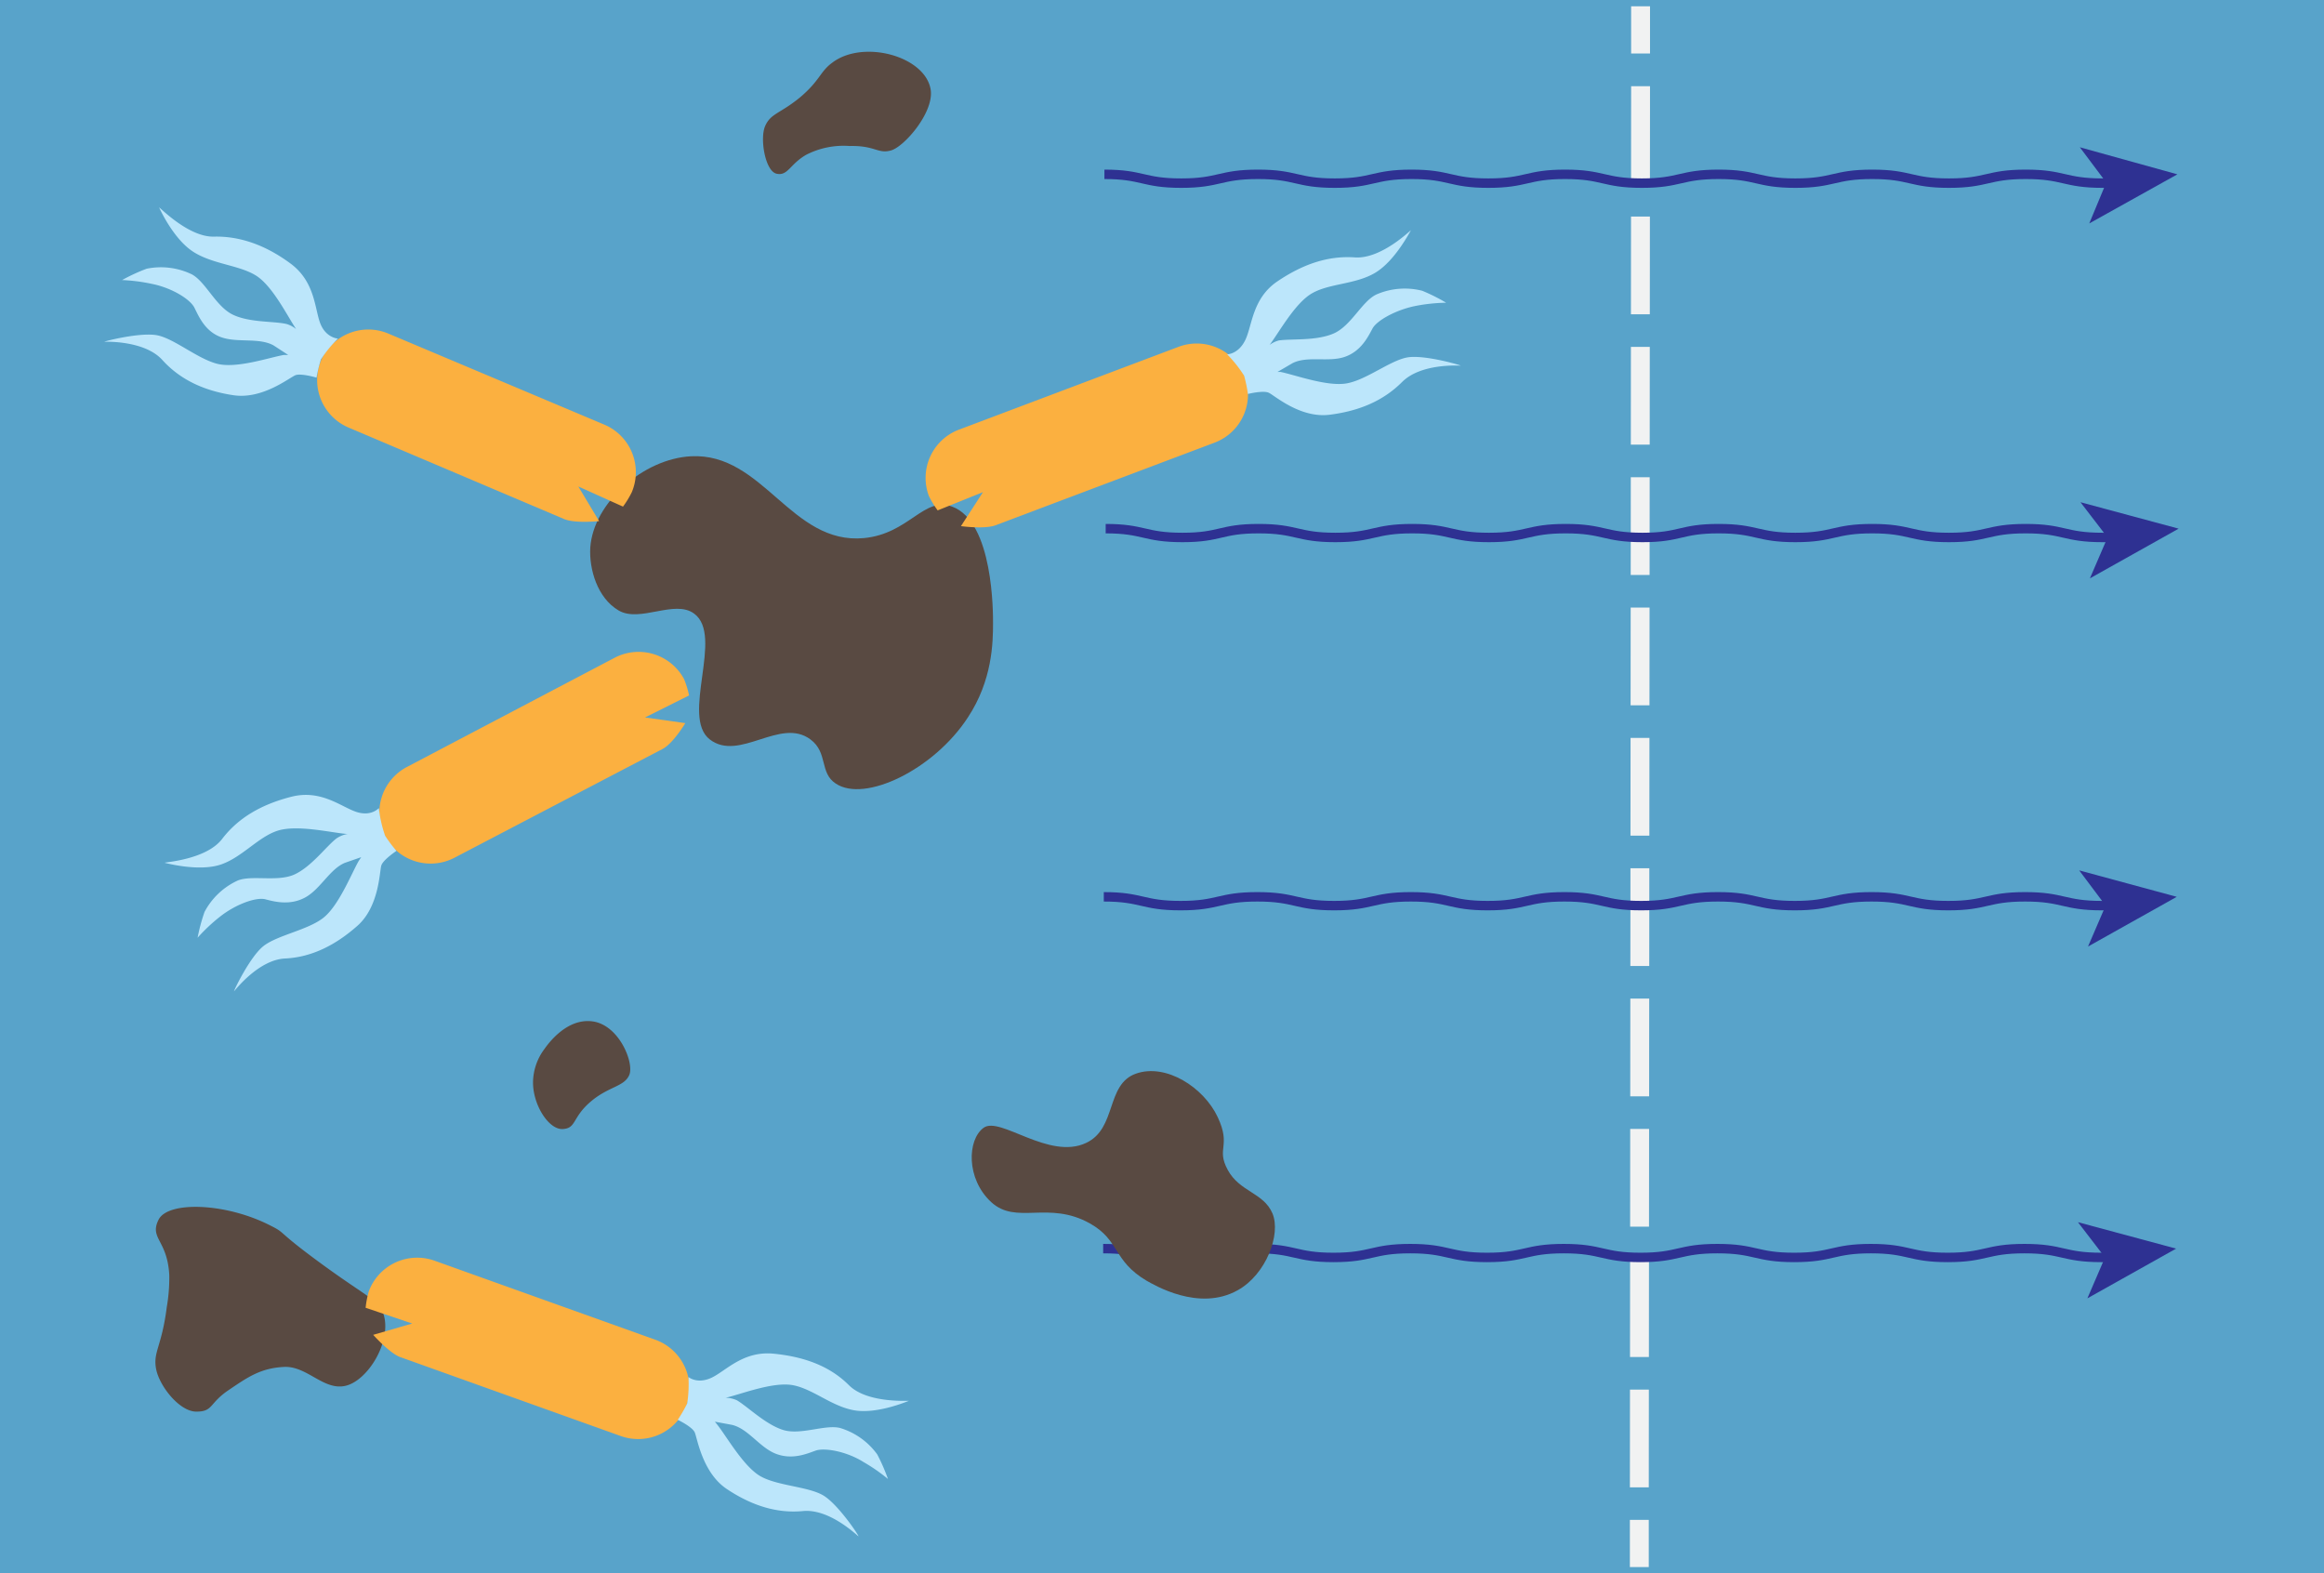 <svg xmlns="http://www.w3.org/2000/svg" viewBox="0 0 369.3 250"><defs><style>.cls-1{fill:#58a3ca;}.cls-2,.cls-3,.cls-4{fill:none;stroke-miterlimit:10;}.cls-2,.cls-3{stroke:#f1f2f2;stroke-width:3px;}.cls-3{stroke-dasharray:15.53 5.18;}.cls-4{stroke:#2e3192;stroke-width:1.5px;}.cls-5{fill:#2e3192;}.cls-6{fill:#594a42;}.cls-7{fill:#fbb040;}.cls-8{fill:#bce6fb;}</style></defs><title>MBR</title><g id="Layer_2" data-name="Layer 2"><rect class="cls-1" width="369.3" height="250"/></g><g id="Layer_1" data-name="Layer 1"><line class="cls-2" x1="260.7" y1="1" x2="260.7" y2="8.5"/><line class="cls-3" x1="260.7" y1="13.7" x2="260.5" y2="238.9"/><line class="cls-2" x1="260.5" y1="241.5" x2="260.5" y2="249"/></g><g id="Layer_4" data-name="Layer 4"><path class="cls-4" d="M175.7,84c6.1,0,6.1,1.4,12.2,1.4S193.9,84,200,84s6.1,1.4,12.2,1.4,6.1-1.4,12.2-1.4,6.1,1.4,12.2,1.4,6.1-1.4,12.2-1.4,6.1,1.4,12.2,1.4S267,84,273.1,84s6.1,1.4,12.2,1.4,6.1-1.4,12.2-1.4,6.1,1.4,12.2,1.4,6.1-1.4,12.2-1.4,6.1,1.4,12.2,1.4h1.7"/><polygon class="cls-5" points="346.2 84 332.1 91.9 334.9 85.4 330.6 79.8 346.2 84"/><path class="cls-4" d="M175.5,27.7c6.1,0,6.1,1.4,12.2,1.4s6.1-1.4,12.2-1.4,6.1,1.4,12.2,1.4,6.1-1.4,12.2-1.4,6.1,1.4,12.2,1.4,6.1-1.4,12.2-1.4,6.1,1.4,12.2,1.4,6.1-1.4,12.2-1.4,6.1,1.4,12.2,1.4,6.1-1.4,12.2-1.4,6.1,1.4,12.2,1.4,6.1-1.4,12.2-1.4,6.1,1.4,12.2,1.4h1.7"/><polygon class="cls-5" points="346 27.7 332 35.5 334.7 29 330.5 23.4 346 27.7"/><path class="cls-4" d="M175.4,142.5c6.1,0,6.1,1.4,12.2,1.4s6.1-1.4,12.2-1.4,6.1,1.4,12.2,1.4,6.1-1.4,12.2-1.4,6.1,1.4,12.2,1.4,6.1-1.4,12.2-1.4,6.1,1.4,12.2,1.4,6.1-1.4,12.2-1.4,6.1,1.4,12.2,1.4,6.1-1.4,12.2-1.4,6.1,1.4,12.2,1.4,6.1-1.4,12.2-1.4,6.1,1.4,12.2,1.4h1.7"/><polygon class="cls-5" points="345.9 142.5 331.8 150.4 334.6 143.9 330.4 138.3 345.9 142.5"/><path class="cls-4" d="M175.3,198.4c6.1,0,6.1,1.4,12.2,1.4s6.1-1.4,12.2-1.4,6.1,1.4,12.2,1.4,6.1-1.4,12.2-1.4,6.1,1.4,12.2,1.4,6.1-1.4,12.2-1.4,6.1,1.4,12.2,1.4,6.1-1.4,12.2-1.4,6.1,1.4,12.2,1.4,6.1-1.4,12.2-1.4,6.1,1.4,12.2,1.4,6.1-1.4,12.2-1.4,6.1,1.4,12.2,1.4h1.7"/><polygon class="cls-5" points="345.8 198.4 331.7 206.3 334.5 199.8 330.2 194.2 345.8 198.4"/></g><g id="Layer_3" data-name="Layer 3"><path class="cls-6" d="M110.3,97.5c4.8,3.5-2.2,16.4,2.5,20s11.2-3.6,16,0c2.8,2.1,1.4,5.3,4,7,4.6,3.1,15.6-2.2,21-10.5,3.9-5.9,4-11.9,4-15,0-1.4.1-16.1-6.5-18.5-4.5-1.7-6.8,4.3-14,5-11.6,1.1-16-13.6-27.5-13-7.6.4-15.5,7.4-16,14.5-.2,3.4,1.1,8,4.5,10S107.2,95.2,110.3,97.5Z"/><path class="cls-7" d="M89.7,82.5,55.3,67.9A8.2,8.2,0,0,1,51,57.3h0a8.2,8.2,0,0,1,10.7-4.3L96.1,67.5a8.2,8.2,0,0,1,4.3,10.7h0a14.7,14.7,0,0,1-1.4,2.3l-7.1-3.2,3.3,5.5S91.5,83.2,89.7,82.5Z"/><path class="cls-8" d="M51,57.1a22,22,0,0,0-.7,2.9s-2.4-.7-3.3-.4-5.2,3.9-9.9,3.2-8.5-2.5-11.3-5.6-8.9-2.9-9.2-2.9,5.8-1.6,8.5-1,6.3,3.7,9.4,4.5,8.3-1,10.6-1.4h.7l-2.3-1.5c-2.3-1.3-5.7-.4-8.3-1.3s-3.6-3.3-4.3-4.7-3.7-3.2-6.8-3.8a27.9,27.9,0,0,0-4.7-.6,29.1,29.1,0,0,1,3.9-1.8,11.3,11.3,0,0,1,7.2.9c2.2,1.2,3.8,5.1,6.5,6.4s6.6,1,8.6,1.5a4.5,4.5,0,0,1,1.7,1h-.1c-1.4-2-3.8-7-6.5-8.7S33.8,42,30.7,40s-5.2-6.6-5.4-7,4.5,4.7,8.7,4.6,8.3,1.4,12.2,4.3,3.8,7.2,4.7,9.5,2.8,2.4,2.8,2.4A20.2,20.2,0,0,0,51,57.1Z"/><path class="cls-8" d="M40.4,92.3h0Z"/><path class="cls-7" d="M158.1,83.5l35-13.2a8.2,8.2,0,0,0,4.7-10.5h0a8.2,8.2,0,0,0-10.5-4.7l-35,13.2a8.2,8.2,0,0,0-4.7,10.5h0a14.7,14.7,0,0,0,1.4,2.3l7.2-2.9-3.5,5.4S156.3,84.1,158.1,83.5Z"/><path class="cls-8" d="M197.7,59.7a22,22,0,0,1,.6,2.9s2.4-.6,3.3-.2,5,4.1,9.7,3.5,8.5-2.2,11.5-5.2,9-2.6,9.3-2.6-5.8-1.8-8.5-1.3-6.4,3.5-9.5,4.1-8.2-1.3-10.6-1.8H203l2.4-1.4c2.4-1.2,5.7-.1,8.3-1s3.7-3.2,4.4-4.5,3.8-3,6.9-3.6a27.9,27.9,0,0,1,4.8-.5,29.1,29.1,0,0,0-3.8-1.9,11.3,11.3,0,0,0-7.3.6c-2.3,1.1-4,5-6.8,6.2s-6.7.8-8.7,1.1a4.5,4.5,0,0,0-1.7.9h.1c1.5-1.9,4.1-6.8,6.9-8.4s7-1.4,10.1-3.3,5.4-6.4,5.6-6.7-4.6,4.6-8.9,4.3-8.3,1.1-12.3,3.8-4,7-5.1,9.3-2.9,2.3-2.9,2.3A20.2,20.2,0,0,1,197.7,59.7Z"/><path class="cls-7" d="M105.3,119,72.2,136.3a8.2,8.2,0,0,1-11-3.4h0a8.2,8.2,0,0,1,3.4-11l33.1-17.4a8.2,8.2,0,0,1,11,3.4h0a14.7,14.7,0,0,1,.8,2.6l-7,3.5,6.4.9S107,118.1,105.3,119Z"/><path class="cls-8" d="M61.2,132.8a22,22,0,0,0,1.8,2.4s-2.1,1.4-2.4,2.3-.3,6.5-3.8,9.6-7.3,5-11.5,5.2-7.9,5-8.1,5.2,2.5-5.5,4.7-7.2,6.9-2.5,9.4-4.4,4.5-7,5.7-9.1l.4-.6-2.6.9c-2.4,1-3.9,4.2-6.3,5.5s-4.8.7-6.3.3-4.8.8-7.3,2.8a27.9,27.9,0,0,0-3.5,3.3,29.1,29.1,0,0,1,1.1-4.1,11.3,11.3,0,0,1,5.3-5c2.3-.9,6.4.3,9.1-1s5-4.5,6.6-5.7a4.5,4.5,0,0,1,1.8-.7H55c-2.4-.2-7.8-1.5-10.9-.5s-5.7,4.3-9.1,5.4-8.4-.2-8.8-.3,6.5-.4,9.1-3.8,6.3-5.5,11-6.7,7.9,1.6,10.3,2.4,3.6-.6,3.6-.6A20.2,20.2,0,0,0,61.2,132.8Z"/><path class="cls-6" d="M26.5,207.7c-.8,6.3-2.2,7.1-1.7,9.8s3.7,6.8,6.4,6.8,2-1.3,5.1-3.4,5.1-3.5,8.8-3.7,6.3,3.8,9.8,3,7.3-6.9,6.1-11.2c-.7-2.4-2.4-2.7-9.8-8.1s-5.7-4.9-8.1-6.1c-7.1-3.7-16.4-4-17.9-1s1.4,3.2,1.7,8.8A27.4,27.4,0,0,1,26.5,207.7Z"/><path class="cls-6" d="M86.5,166.7a9,9,0,0,0-1.8,5.3c0,3.6,2.5,7.5,4.7,7.4s1.5-1.8,4.4-4.3,5.4-2.4,6.2-4.3-1.6-7.9-5.8-8.5S87,166,86.5,166.7Z"/><path class="cls-6" d="M127.1,15.5c-3.2,2.6-4.6,2.5-5.5,4.5s0,7.2,1.8,7.6,2.1-1.5,4.7-3a13,13,0,0,1,6.9-1.4c4.1-.1,4.5,1.3,6.6.7s6.8-6,6.3-9.6c-.8-5.4-10.8-8.1-15.7-4.3C130.3,11.4,130.3,12.8,127.1,15.5Z"/><path class="cls-6" d="M172.6,181.6c4.9-2.3,3.1-9.3,7.9-11s10.8,2.2,13,6.9-.3,4.9,1.6,8.4,5.7,3.6,7.1,6.9-1,9.7-5.5,12.2c-6.2,3.5-13.4-.9-14.5-1.5-5.4-3.2-4.2-6.4-9-9.1-6.6-3.7-11.7.3-15.7-3.4s-3.8-9.9-1.2-11.8S166.7,184.4,172.6,181.6Z"/><path class="cls-7" d="M63.5,215.6l35.2,12.6a8.2,8.2,0,0,0,10.4-4.9h0a8.2,8.2,0,0,0-4.9-10.4L69,200.3a8.2,8.2,0,0,0-10.4,4.9h0a14.7,14.7,0,0,0-.5,2.6l7.4,2.5-6.2,1.8S61.8,214.9,63.5,215.6Z"/><path class="cls-8" d="M109.2,223a22,22,0,0,1-1.5,2.6s2.3,1.1,2.7,2,1.2,6.4,5.1,9,7.9,3.9,12.1,3.5,8.5,3.8,8.8,4-3.2-5.1-5.6-6.5-7.2-1.5-9.9-3-5.4-6.3-6.9-8.2l-.4-.5,2.7.5c2.6.6,4.4,3.6,7,4.6s4.9,0,6.3-.5,4.9.1,7.6,1.8a27.9,27.9,0,0,1,3.9,2.7,29.1,29.1,0,0,0-1.7-3.9,11.3,11.3,0,0,0-5.9-4.2c-2.4-.6-6.3,1.2-9.1.3s-5.6-3.7-7.3-4.7a4.5,4.5,0,0,0-1.9-.4h.1c2.3-.5,7.5-2.6,10.7-2s6.2,3.4,9.8,4,8.3-1.4,8.6-1.5-6.5.5-9.5-2.5-7-4.5-11.9-5-7.6,2.7-9.9,3.8-3.7-.1-3.7-.1A20.2,20.2,0,0,1,109.2,223Z"/></g></svg>